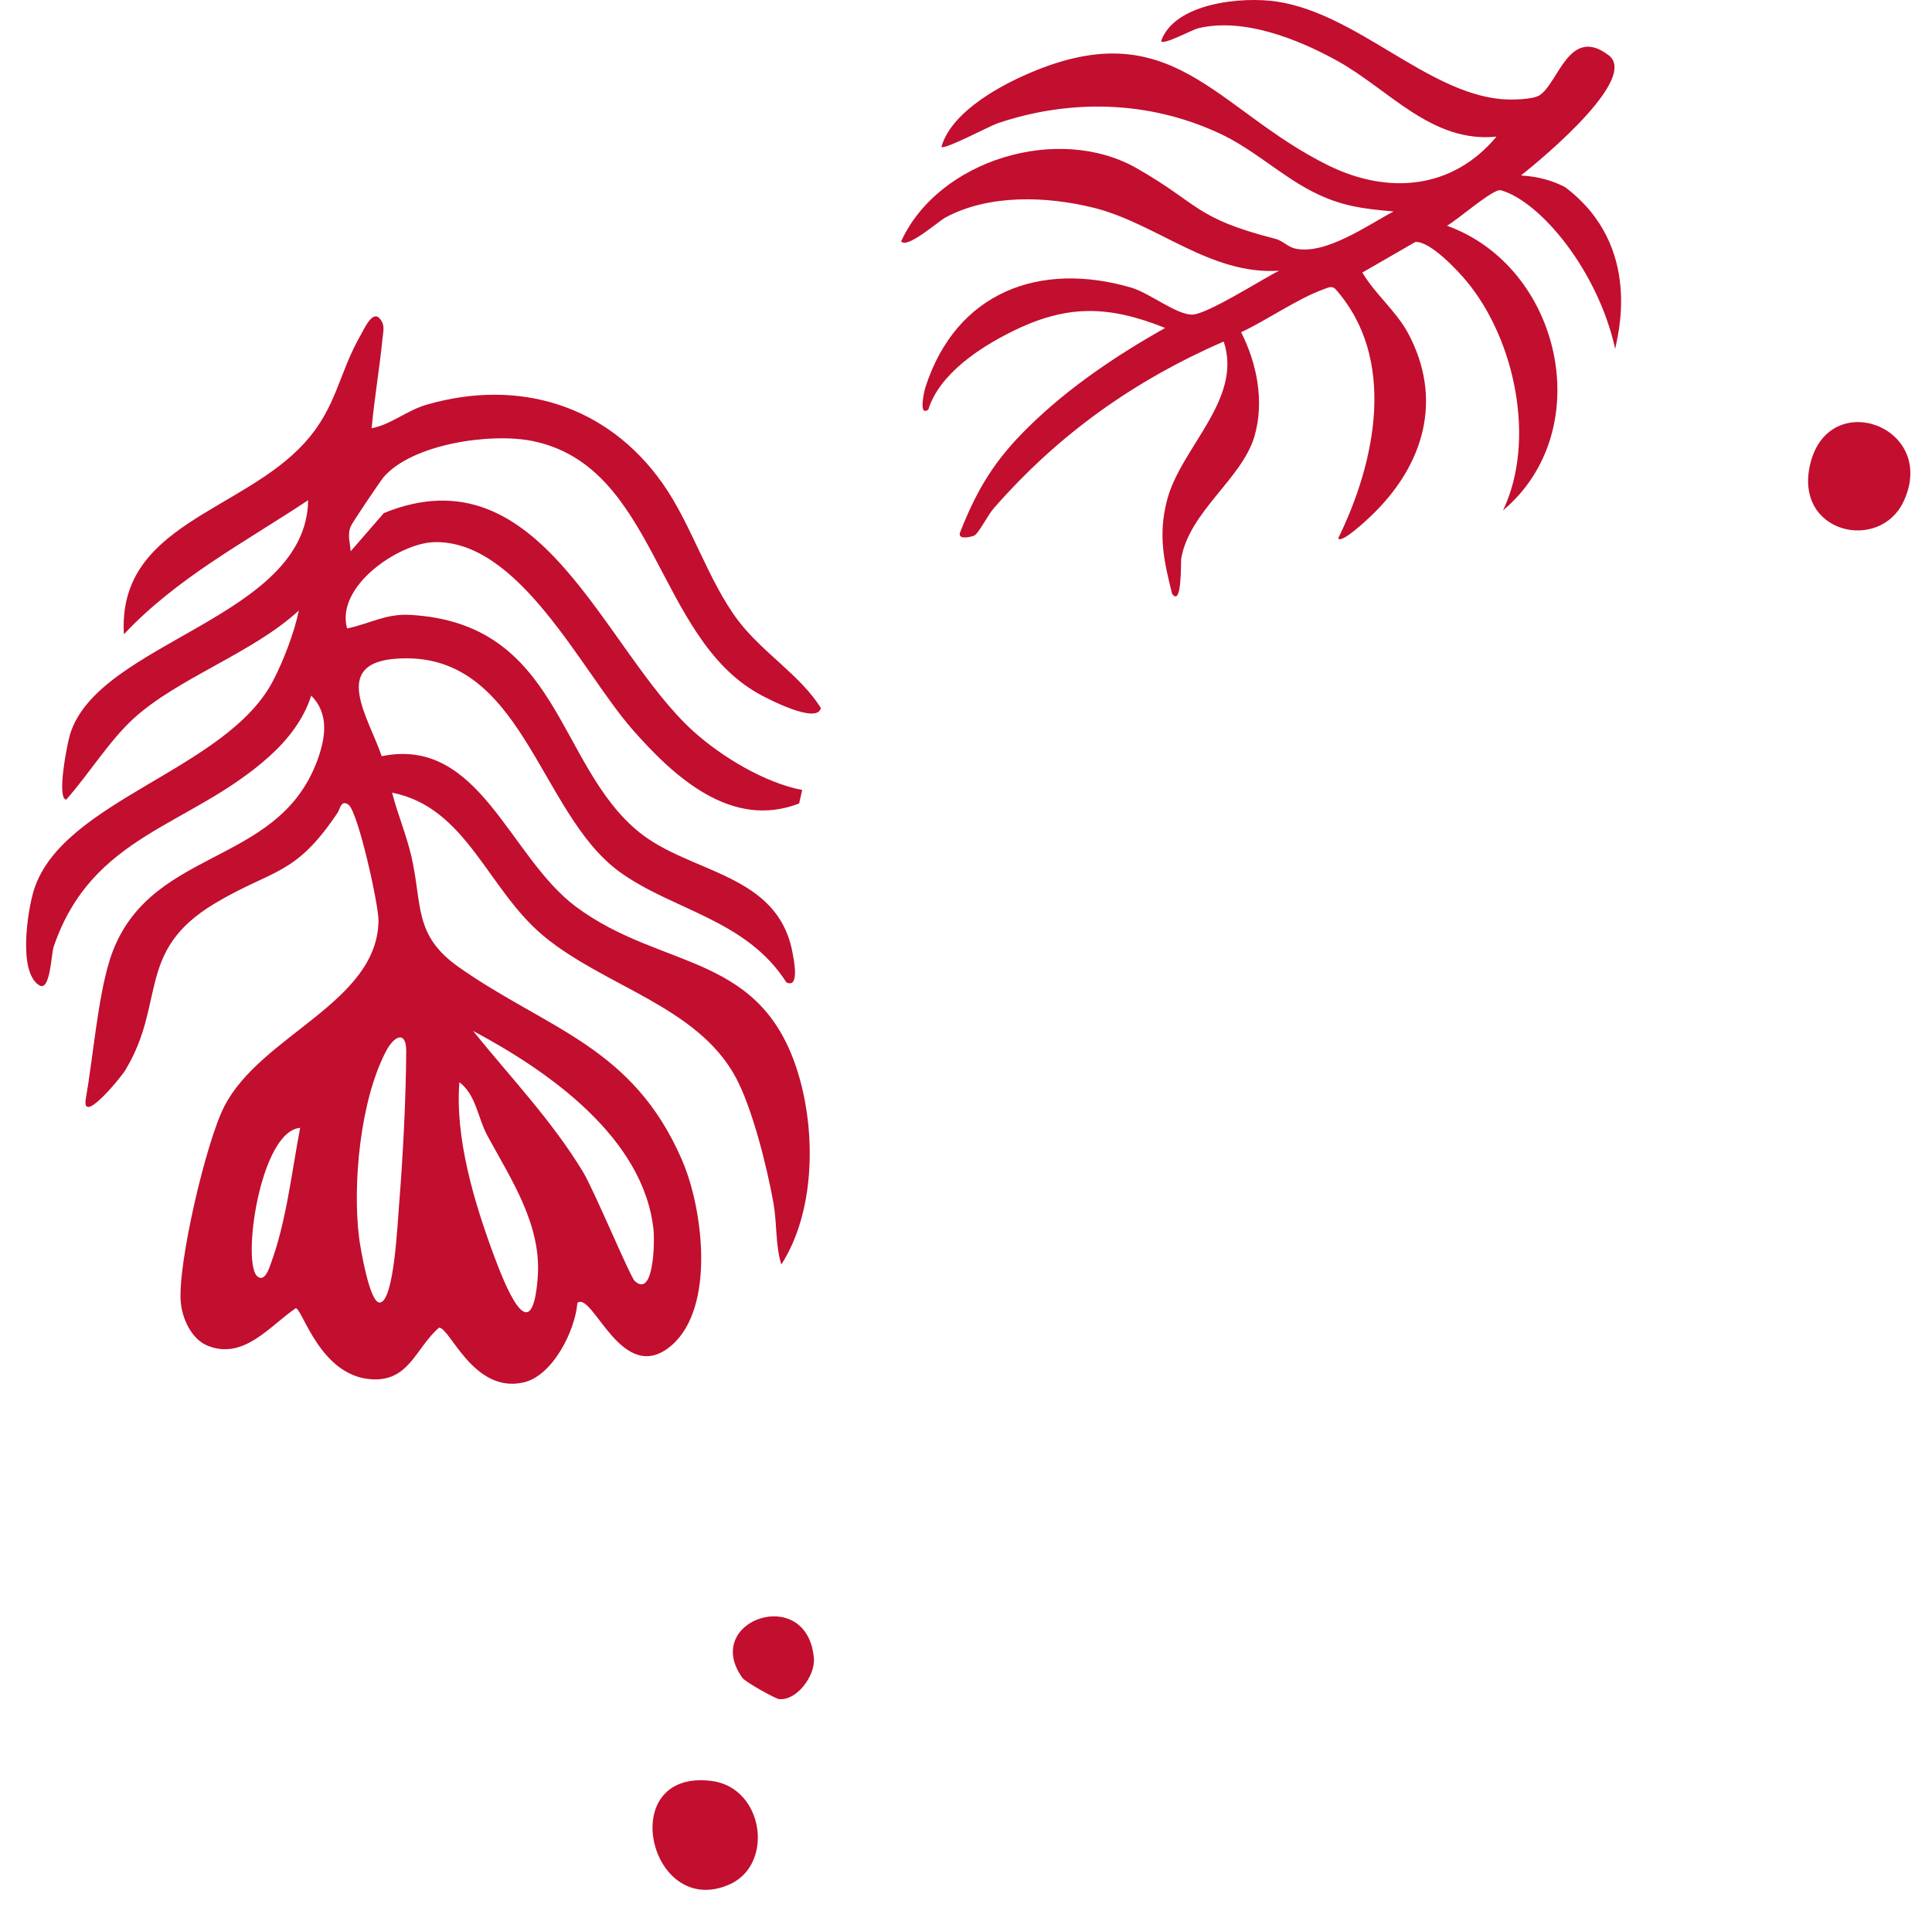 <svg width="235" height="232" viewBox="0 0 235 232" fill="none" xmlns="http://www.w3.org/2000/svg">
<path d="M13.313 116.881C17.703 102.875 33.741 105.746 38.603 92.491C39.59 89.778 40.072 86.867 37.857 84.621C36.908 87.579 34.974 90.029 32.72 92.052C23.143 100.634 11.224 101.388 6.523 115.187C6.229 116.053 6.123 120.71 4.766 119.859C2.163 118.235 3.359 110.724 4.135 108.241C7.635 97.273 27.585 93.701 33.235 82.78C34.508 80.33 35.846 76.805 36.344 74.278C30.699 79.473 21.711 82.442 16.249 87.409C13.254 90.152 10.757 94.249 8.049 97.282C6.858 97.113 8.196 90.366 8.512 89.362C11.94 78.011 37.265 75.203 37.482 60.85C29.742 65.996 21.526 70.281 15.071 77.163C14.284 63.788 29.448 62.292 37.075 53.847C41.02 49.468 41.152 45.443 43.949 40.616C44.283 40.051 45.186 37.976 46.039 38.6C46.928 39.444 46.606 40.283 46.511 41.306C46.167 44.872 45.523 48.506 45.207 52.098C47.664 51.609 49.465 49.908 52.023 49.194C63.151 46.024 73.863 49.286 80.571 58.775C84.115 63.773 86.114 70.654 89.818 75.535C92.763 79.402 97.454 82.231 99.85 86.149C99.357 88.153 93.302 84.968 92.287 84.405C79.792 77.419 79.825 56.77 64.824 53.662C59.767 52.61 50.133 53.982 46.644 58.067C46.276 58.495 42.805 63.653 42.682 63.989C42.205 65.082 42.602 66.002 42.648 67.073L46.691 62.414C65.882 54.608 73.335 79.042 84.357 88.981C87.765 92.058 93.049 95.248 97.574 96.102L97.203 97.742C88.968 100.954 81.947 94.48 76.883 88.692C70.777 81.711 63.183 65.624 52.761 65.956C48.499 66.109 40.789 71.309 42.219 76.452C44.949 75.896 46.906 74.629 49.914 74.804C68.16 75.848 67.65 93.049 77.745 101.238C84.018 106.313 94.615 106.194 96.404 115.919C96.513 116.547 97.335 120.339 95.647 119.502C90.75 111.809 81.699 110.706 75.305 106.021C65.387 98.761 63.555 78.934 48.103 80.139C40.253 80.748 44.826 87.271 46.43 91.993C58.305 89.563 61.871 104.168 70.005 110.265C80.641 118.239 93.031 115.594 97.338 131.461C99.232 138.457 99.015 147.634 95.037 153.831C94.304 151.467 94.529 148.98 94.09 146.411C93.328 142.093 91.502 134.737 89.442 130.97C84.756 122.414 73.613 120.024 66.223 113.95C59.291 108.27 56.828 98.243 47.692 96.427C48.353 99.015 49.423 101.53 50.03 104.147C51.412 110.118 50.245 113.774 55.892 117.719C66.647 125.247 76.977 127.287 82.961 141.129C85.525 147.049 87.024 159.017 81.713 163.647C75.683 168.858 72.127 157.06 70.232 158.49C69.963 161.887 67.223 167.4 63.649 168.184C57.566 169.544 54.718 161.46 53.398 161.516C50.53 164.005 49.769 168.14 45.1 167.787C38.941 167.332 36.809 159.274 35.978 159.144C32.793 161.316 29.638 165.497 25.239 163.701C23.278 162.903 22.152 160.391 21.985 158.388C21.595 153.752 25.069 138.903 27.282 134.597C31.732 125.901 45.885 121.998 46.04 112.025C46.069 110.097 43.55 98.751 42.385 97.891C41.476 97.242 41.361 98.43 41.076 98.855C35.846 106.676 33.214 105.659 26.098 109.925C16.457 115.702 20.251 122.038 15.176 130.293C14.686 131.084 9.844 137.016 10.444 133.632C11.308 128.695 11.908 121.401 13.314 116.909L13.313 116.881ZM46.192 158.463C47.951 158.388 48.361 148.57 48.53 146.718C49.001 140.944 49.381 133.66 49.411 127.877C49.413 125.317 47.927 125.986 46.935 127.927C43.828 133.868 42.853 144.013 43.685 150.64C43.846 151.845 44.955 158.515 46.192 158.463ZM36.507 137.207C31.622 137.607 29.361 153.753 31.326 155.294C32.152 155.947 32.669 154.494 32.865 153.935C34.82 148.731 35.471 142.647 36.507 137.207ZM55.877 131.65C55.341 138.501 57.681 146.275 60.075 152.726C61.349 156.141 64.658 164.7 65.398 155.529C65.948 149.008 62.102 143.39 59.263 138.114C58.097 135.961 57.926 133.215 55.877 131.65ZM57.54 125.413C62.045 131.003 67.116 136.294 70.906 142.548C72.268 144.803 76.652 155.327 77.196 155.827C79.518 157.986 79.641 151.153 79.495 149.645C78.329 138.379 66.639 130.258 57.54 125.413Z" fill="#C20E2F"/>
<path d="M88.743 229.243C78.983 233.574 74.727 215.213 86.515 216.651C92.91 217.431 94.223 226.8 88.743 229.243Z" fill="#C20E2F"/>
<path d="M231.619 60.839C228.761 67.318 218.066 64.922 220.211 56.357C222.516 47.1 235.604 51.901 231.619 60.839Z" fill="#C20E2F"/>
<path d="M94.731 206.695C94.327 206.654 90.661 204.627 90.303 204.12C85.257 197.098 98.245 192.654 98.997 201.748C99.18 203.845 96.896 206.962 94.731 206.695Z" fill="#C20E2F"/>
<path d="M185.105 21.354C187.224 21.491 188.929 22.014 190.36 22.757C200.044 30.046 196.632 41.241 196.467 42.451C194.349 32.851 187.334 24.489 182.547 23.142C181.666 22.894 177.264 26.773 175.999 27.46C189.92 32.466 194.404 52.353 182.822 62.09C186.866 53.618 184.28 41.323 178.42 34.254C177.319 32.906 173.908 29.276 172.147 29.441L165.71 33.154C167.25 35.767 169.781 37.803 171.239 40.471C175.614 48.585 173.193 56.617 166.783 62.751C166.342 63.163 163.206 66.161 162.766 65.501C167.333 56.204 169.974 43.606 162.408 35.134C161.941 34.722 161.5 35.024 161.005 35.189C157.841 36.317 154.1 38.958 150.964 40.416C152.889 44.211 153.797 48.805 152.614 52.986C151.129 58.239 144.663 62.173 143.673 67.977C143.618 68.389 143.783 73.918 142.573 72.24C141.555 68.197 140.867 65.088 141.94 60.907C143.563 54.471 151.211 48.612 148.845 41.543C137.896 46.329 128.762 52.821 120.894 61.815C120.178 62.613 118.995 64.978 118.473 65.171C118.032 65.336 116.409 65.721 116.794 64.731C118.885 59.422 121.031 55.929 125.103 51.941C130.027 47.099 135.75 43.276 141.72 39.893C134.759 37.115 129.725 37.032 123.04 40.361C119.16 42.286 114.263 45.504 112.915 49.823C111.677 50.758 112.42 47.512 112.585 47.044C116.327 35.547 126.451 31.724 137.621 34.997C139.849 35.657 143.123 38.325 145.049 38.27C146.892 38.215 153.577 33.924 155.585 32.934C147.167 33.484 140.674 27.158 132.971 25.26C127.276 23.857 120.261 23.609 114.979 26.47C114.126 26.938 110.302 30.321 109.614 29.358C114.153 19.428 128.734 15.055 138.226 20.446C145.956 24.847 145.241 26.525 155.145 29.056C155.998 29.276 156.713 30.073 157.539 30.238C161.225 31.064 166.37 27.378 169.506 25.727C165.737 25.397 163.069 25.067 159.63 23.307C155.723 21.299 152.422 18.108 148.24 16.183C139.711 12.249 130.22 12.002 121.334 15C120.371 15.33 114.786 18.301 114.511 17.861C115.639 13.9 120.866 10.847 124.47 9.224C142.518 1.054 147.717 13.295 161.555 20.116C168.873 23.719 176.687 23.032 182.024 16.623C174.128 17.421 168.983 10.902 162.628 7.381C157.841 4.74 151.211 2.1 145.709 3.447C144.966 3.64 141.527 5.51 141.225 5.015C142.848 0.339 151.129 -0.458 155.365 0.202C165.049 1.687 173.523 11.232 182.602 12.057C183.702 12.167 186.481 12.139 187.306 11.562C189.589 10.021 190.883 3.09 195.67 6.721C199.741 9.829 185.023 21.326 185.023 21.326L185.105 21.354Z" fill="#C20E2F"/>
</svg>
